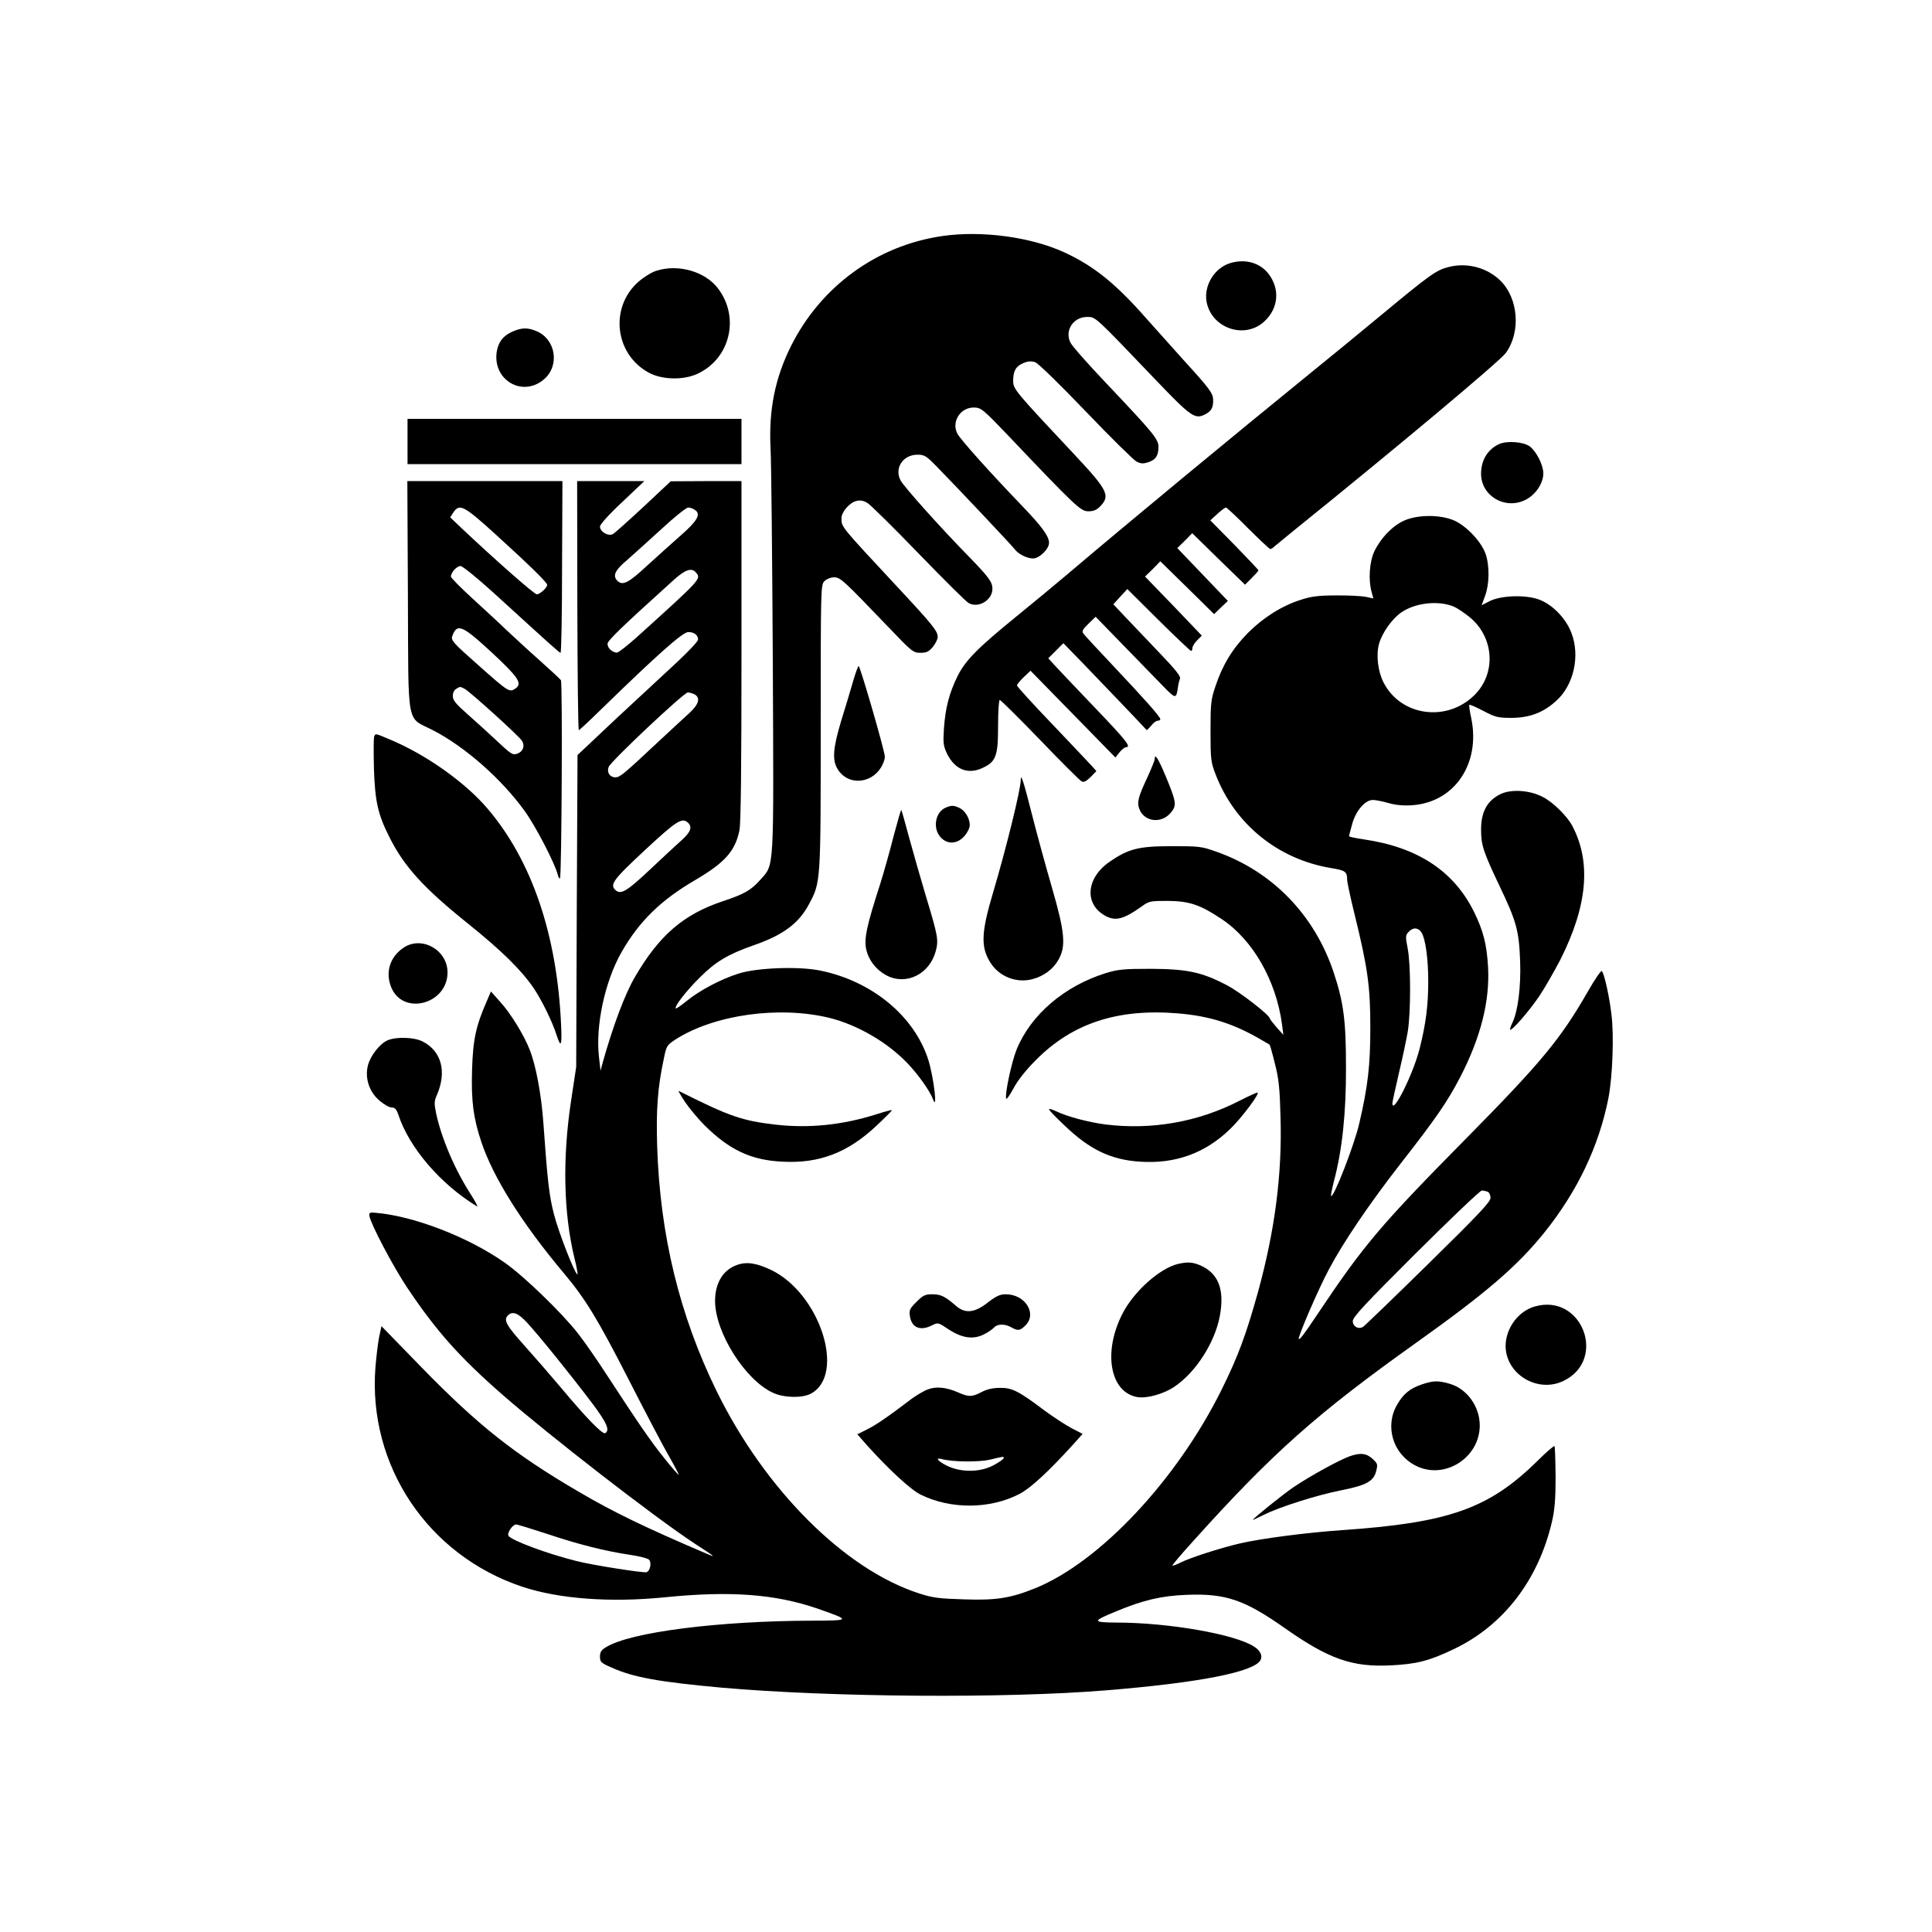 <?xml version="1.0" standalone="no"?>
<!DOCTYPE svg PUBLIC "-//W3C//DTD SVG 20010904//EN"
 "http://www.w3.org/TR/2001/REC-SVG-20010904/DTD/svg10.dtd">
<svg version="1.0" xmlns="http://www.w3.org/2000/svg"
 width="1024pt" height="1024pt" viewBox="0 0 1024 1024"
 preserveAspectRatio="xMidYMid meet">

<g transform="translate(0,1024) scale(0.1,-0.1)"
fill="#000000" stroke="none">
<path d="M4995 8989 c-347 -50 -644 -266 -803 -584 -84 -169 -118 -337 -108
-540 4 -66 9 -574 12 -1129 5 -1133 9 -1074 -67 -1160 -47 -53 -84 -75 -196
-112 -210 -70 -338 -180 -467 -401 -54 -92 -116 -258 -171 -453 l-12 -45 -8
70 c-20 168 31 403 119 558 94 164 207 275 390 382 158 93 212 153 235 263 8
36 11 337 11 952 l0 900 -187 0 -188 -1 -144 -135 c-80 -74 -153 -140 -163
-145 -24 -13 -68 13 -68 40 0 11 48 65 118 130 l117 111 -178 0 -178 0 1 -660
c1 -363 4 -660 8 -660 3 0 58 51 121 113 299 291 430 407 459 407 31 0 52 -16
52 -40 0 -9 -51 -63 -112 -120 -62 -57 -206 -191 -320 -297 l-207 -195 -4
-826 -3 -827 -28 -185 c-45 -301 -39 -588 18 -825 13 -52 20 -92 16 -90 -16
10 -101 228 -124 320 -25 96 -34 173 -56 484 -11 151 -39 302 -72 386 -30 78
-102 195 -157 255 l-49 55 -20 -47 c-60 -136 -75 -207 -80 -369 -5 -166 7
-256 50 -384 63 -187 215 -430 438 -695 113 -135 178 -241 340 -558 92 -180
190 -367 219 -416 28 -49 50 -91 48 -92 -2 -2 -36 37 -75 86 -74 92 -137 184
-306 443 -53 82 -122 181 -153 220 -85 109 -287 304 -387 374 -193 136 -482
248 -686 265 -30 3 -35 0 -32 -17 7 -43 126 -269 201 -381 153 -228 275 -366
505 -567 250 -218 802 -646 1016 -787 111 -72 117 -77 70 -57 -333 142 -500
223 -682 330 -341 199 -534 352 -837 663 l-209 215 -12 -55 c-6 -29 -15 -102
-20 -162 -41 -520 277 -997 778 -1164 195 -65 469 -85 756 -56 348 35 585 17
809 -60 177 -62 177 -63 -23 -64 -503 -1 -969 -61 -1097 -140 -26 -15 -33 -27
-33 -50 0 -29 5 -34 63 -59 112 -51 251 -76 582 -106 581 -51 1504 -58 2040
-14 490 40 782 97 816 160 12 23 -1 50 -33 71 -100 66 -454 128 -732 128 -128
1 -128 7 -1 59 143 60 241 83 375 88 206 8 306 -26 519 -176 233 -164 358
-208 561 -198 140 7 205 24 335 86 263 125 449 366 521 677 14 60 19 117 19
236 -1 86 -3 160 -6 163 -3 3 -44 -32 -90 -78 -257 -253 -468 -328 -1034 -367
-190 -13 -435 -45 -545 -71 -103 -24 -261 -75 -313 -101 -22 -11 -41 -18 -43
-16 -2 2 45 58 104 123 426 474 659 681 1188 1058 372 265 536 406 680 585
175 218 289 458 339 712 22 113 30 334 16 443 -11 95 -38 217 -51 230 -4 5
-38 -45 -75 -110 -143 -249 -246 -374 -640 -773 -462 -468 -547 -569 -795
-940 -66 -99 -91 -132 -96 -127 -8 7 107 272 160 370 77 145 215 348 376 555
197 252 252 334 319 462 109 211 158 403 148 585 -7 120 -25 191 -74 291 -107
217 -298 343 -584 385 -43 6 -79 14 -79 17 0 3 8 32 17 65 19 70 69 127 109
127 14 0 51 -7 82 -16 37 -11 78 -15 126 -12 225 15 364 220 314 461 -8 37
-13 69 -10 71 2 3 36 -12 74 -32 65 -34 77 -37 152 -37 94 1 166 28 234 90 93
83 128 238 81 360 -30 80 -105 155 -177 179 -74 25 -201 19 -258 -11 l-41 -21
18 49 c23 61 25 159 3 223 -22 64 -100 147 -166 177 -74 32 -192 32 -265 0
-63 -28 -125 -93 -159 -164 -26 -56 -32 -153 -14 -215 l9 -34 -42 9 c-23 4
-94 8 -157 7 -91 0 -130 -5 -185 -23 -101 -32 -199 -94 -280 -175 -82 -83
-135 -170 -172 -281 -25 -73 -27 -93 -27 -240 0 -148 2 -165 26 -227 101 -265
330 -452 613 -499 75 -12 85 -19 85 -60 0 -14 18 -98 40 -187 70 -284 83 -382
83 -602 0 -196 -13 -310 -59 -506 -26 -113 -136 -396 -149 -383 -2 3 5 38 15
78 44 165 65 362 64 606 0 243 -12 340 -65 500 -101 304 -323 534 -617 639
-83 30 -94 31 -242 31 -176 0 -229 -14 -328 -82 -127 -87 -137 -228 -20 -289
52 -27 95 -15 187 50 41 30 47 31 140 31 115 -1 172 -20 287 -97 165 -110 288
-326 319 -558 l7 -55 -36 40 c-19 22 -35 43 -36 47 -1 18 -159 141 -229 177
-132 69 -210 85 -401 86 -146 0 -174 -3 -240 -23 -220 -69 -397 -221 -472
-405 -27 -68 -63 -236 -55 -260 2 -6 19 18 38 53 21 41 65 97 119 151 193 195
432 274 751 248 172 -14 301 -55 454 -146 17 -10 32 -19 34 -20 2 -1 15 -46
28 -100 21 -81 26 -130 30 -286 9 -302 -30 -600 -120 -927 -63 -226 -105 -339
-192 -515 -238 -480 -646 -914 -988 -1053 -131 -53 -209 -65 -377 -59 -133 4
-167 8 -240 32 -393 127 -815 549 -1071 1070 -198 404 -301 830 -316 1300 -6
196 3 311 34 457 15 76 17 78 64 109 205 131 548 179 815 114 149 -37 309
-130 415 -242 54 -56 118 -146 133 -187 27 -75 6 109 -23 204 -73 233 -298
420 -575 476 -113 23 -333 15 -431 -16 -93 -29 -208 -90 -275 -145 -29 -24
-56 -42 -58 -40 -10 9 55 93 128 165 83 83 148 122 285 170 156 54 239 116
293 218 62 116 62 112 62 940 0 739 0 752 20 772 11 11 33 20 51 20 33 0 48
-14 286 -262 126 -132 133 -138 171 -138 33 0 45 6 66 31 14 17 26 41 26 53 0
31 -26 64 -222 274 -295 317 -288 308 -288 356 0 33 44 83 80 91 21 5 39 1 59
-12 16 -10 138 -130 271 -268 133 -137 252 -256 265 -262 52 -28 125 17 125
76 0 36 -18 61 -125 171 -149 152 -346 372 -362 404 -34 65 13 136 90 136 36
0 46 -6 101 -62 123 -126 401 -421 414 -439 18 -25 65 -49 97 -49 34 0 85 50
85 83 0 35 -39 88 -144 197 -172 179 -326 351 -342 382 -32 62 15 138 87 138
39 0 49 -9 184 -150 355 -374 383 -400 423 -400 29 0 45 7 65 28 52 55 37 85
-133 267 -323 344 -330 353 -330 396 0 53 14 78 55 95 24 10 41 11 62 4 16 -6
128 -115 268 -261 132 -138 253 -257 268 -265 23 -12 35 -13 63 -4 40 13 54
35 54 82 0 41 -29 75 -278 338 -96 101 -181 197 -189 215 -31 64 16 135 89
135 45 0 37 8 357 -327 195 -204 214 -217 269 -189 32 17 42 34 42 74 0 37
-16 59 -161 218 -69 77 -157 175 -196 219 -160 182 -276 275 -429 346 -179 83
-440 118 -649 88z m-1310 -1453 c31 -22 10 -58 -77 -134 -42 -37 -122 -109
-177 -159 -100 -93 -131 -109 -159 -81 -26 26 -13 56 51 109 34 30 117 105
184 166 67 62 130 113 141 113 10 0 27 -6 37 -14z m5 -332 c27 -32 25 -34
-309 -336 -53 -48 -103 -87 -111 -87 -24 0 -50 24 -50 46 0 18 73 88 353 341
60 54 94 65 117 36z m4015 -179 c17 -7 53 -31 82 -54 132 -106 145 -298 29
-414 -147 -147 -392 -113 -483 66 -30 59 -40 145 -24 204 16 58 68 132 118
167 74 51 196 65 278 31z m-4024 -465 c33 -18 23 -54 -28 -100 -27 -24 -104
-96 -173 -160 -175 -164 -195 -180 -218 -180 -30 0 -47 26 -36 55 12 31 399
395 420 395 8 0 24 -5 35 -10z m-33 -682 c22 -22 12 -49 -35 -91 -26 -23 -101
-93 -167 -155 -121 -114 -154 -134 -181 -112 -36 30 -18 55 153 214 169 157
198 176 230 144z m3886 -580 c21 -33 36 -137 36 -260 0 -127 -13 -227 -46
-357 -34 -135 -145 -356 -144 -288 0 6 15 77 34 157 19 80 40 179 47 220 17
100 17 356 0 443 -12 62 -12 69 4 87 24 26 51 25 69 -2z m350 -1374 c9 -3 16
-18 16 -33 0 -21 -61 -86 -331 -351 -182 -179 -338 -329 -345 -333 -25 -14
-54 2 -54 31 0 21 64 90 334 359 184 183 341 333 350 333 8 0 21 -3 30 -6z
m-5088 -697 c66 -72 231 -277 337 -417 83 -110 101 -150 75 -166 -14 -9 -102
82 -239 246 -53 63 -140 163 -193 222 -94 105 -108 132 -84 156 25 25 56 12
104 -41z m104 -1117 c166 -56 311 -92 440 -111 47 -7 91 -18 99 -25 16 -14 8
-59 -12 -67 -15 -5 -285 37 -371 59 -157 39 -346 110 -361 134 -9 14 22 60 40
60 8 0 82 -23 165 -50z"/>
<path d="M6519 8845 c-83 -26 -139 -119 -124 -204 26 -142 204 -202 308 -103
73 69 82 169 21 250 -46 60 -125 82 -205 57z"/>
<path d="M7683 8826 c-70 -17 -97 -36 -360 -254 -124 -103 -289 -238 -367
-301 -427 -347 -981 -805 -1306 -1081 -69 -58 -186 -155 -260 -215 -209 -170
-271 -233 -314 -317 -45 -91 -65 -169 -73 -279 -5 -77 -3 -92 16 -133 41 -83
108 -112 185 -78 75 34 86 62 86 225 0 75 4 137 9 137 5 0 101 -95 213 -211
111 -116 211 -215 220 -220 12 -7 24 -1 48 22 l31 32 -23 26 c-13 14 -107 114
-210 222 -104 108 -188 201 -188 206 0 5 16 25 36 44 l36 34 225 -230 225
-230 22 28 c12 15 28 27 35 27 28 0 -1 37 -159 202 -91 95 -186 195 -210 221
l-44 48 40 40 40 40 110 -113 c110 -114 326 -340 331 -347 2 -2 12 8 24 22 11
15 27 27 35 27 8 0 14 4 14 8 0 13 -82 105 -249 282 -80 85 -152 162 -158 171
-10 13 -6 22 26 53 l38 37 144 -148 c79 -81 174 -179 211 -217 69 -71 72 -72
81 -11 2 17 7 38 11 47 6 12 -21 46 -106 135 -62 65 -143 150 -180 189 l-67
71 37 41 37 40 165 -164 c91 -90 169 -164 173 -164 4 0 7 7 7 15 0 9 11 27 25
41 l25 25 -150 157 -151 156 41 40 40 41 143 -140 142 -140 36 35 37 35 -134
140 -134 140 40 39 39 40 140 -137 140 -136 35 35 c20 20 36 38 36 41 0 3 -57
63 -127 135 l-128 130 37 34 c21 19 41 34 46 34 4 0 57 -49 117 -110 61 -60
113 -110 118 -110 5 0 14 6 21 13 8 6 55 46 106 87 543 438 1090 896 1121 939
81 111 67 290 -29 384 -70 68 -174 96 -269 73z"/>
<path d="M3479 8805 c-26 -8 -69 -35 -97 -60 -154 -138 -122 -388 62 -483 70
-35 178 -37 251 -4 175 80 228 300 110 454 -68 89 -210 130 -326 93z"/>
<path d="M2713 8481 c-47 -22 -71 -53 -80 -104 -24 -152 138 -246 252 -146 83
73 60 212 -42 254 -47 20 -79 19 -130 -4z"/>
<path d="M2160 7900 l0 -120 885 0 885 0 0 120 0 120 -885 0 -885 0 0 -120z"/>
<path d="M7945 7886 c-60 -28 -95 -85 -95 -157 0 -117 126 -192 234 -139 54
26 96 88 96 141 0 44 -37 117 -72 143 -34 25 -122 31 -163 12z"/>
<path d="M2162 7081 c3 -710 -10 -638 132 -711 171 -88 365 -259 488 -430 57
-79 159 -276 174 -335 3 -14 9 -23 12 -21 9 9 14 1040 5 1051 -4 6 -55 53
-113 105 -58 51 -136 124 -175 160 -38 37 -121 113 -182 169 -62 57 -113 108
-113 115 0 22 31 56 51 56 10 0 87 -62 175 -142 307 -280 349 -318 355 -318 4
0 8 205 8 455 l2 455 -411 0 -411 0 3 -609z m460 331 c186 -169 278 -259 278
-272 0 -15 -38 -50 -55 -50 -13 0 -219 181 -399 351 l-60 57 17 26 c32 48 55
37 219 -112z m-18 -628 c141 -131 165 -165 131 -191 -35 -25 -36 -24 -205 126
-127 112 -141 128 -133 149 25 70 52 59 207 -84z m-141 -195 c30 -17 285 -247
303 -275 18 -27 6 -59 -26 -69 -24 -8 -32 -2 -115 76 -33 31 -97 89 -142 129
-67 59 -83 78 -83 101 0 16 7 32 18 38 22 13 19 13 45 0z"/>
<path d="M4521 6627 c-13 -45 -41 -139 -63 -209 -43 -144 -48 -207 -18 -255
52 -86 175 -80 230 10 11 18 20 43 20 56 0 29 -131 481 -139 481 -3 0 -17 -37
-30 -83z"/>
<path d="M1983 6335 c-3 -9 -3 -86 -1 -173 6 -171 21 -238 81 -357 79 -159
184 -273 417 -460 177 -142 283 -246 349 -343 42 -62 99 -178 121 -248 23 -71
29 -58 24 52 -21 479 -155 872 -389 1147 -116 137 -319 282 -508 363 -92 39
-86 38 -94 19z"/>
<path d="M6120 6216 c0 -7 -18 -51 -39 -97 -50 -107 -56 -132 -41 -170 28 -66
116 -75 165 -17 33 39 31 55 -27 195 -40 95 -58 123 -58 89z"/>
<path d="M5410 6104 c0 -48 -77 -361 -146 -593 -64 -215 -67 -291 -14 -374 46
-73 137 -109 221 -87 61 16 111 53 139 103 41 71 34 146 -34 381 -32 110 -80
285 -106 388 -46 181 -60 224 -60 182z"/>
<path d="M7955 6032 c-72 -34 -105 -94 -105 -189 0 -82 12 -118 95 -293 93
-194 106 -242 112 -405 5 -137 -12 -267 -42 -328 -8 -17 -13 -32 -11 -34 8 -9
99 96 153 175 31 46 81 134 113 195 143 284 165 514 65 707 -27 53 -105 130
-160 157 -68 35 -164 41 -220 15z"/>
<path d="M5014 5960 c-56 -22 -72 -108 -30 -156 35 -41 89 -39 127 4 16 18 29
44 29 58 0 37 -25 78 -55 92 -30 14 -42 14 -71 2z"/>
<path d="M4736 5807 c-20 -79 -52 -193 -71 -253 -71 -219 -86 -289 -74 -345
13 -59 54 -111 110 -140 104 -53 227 9 259 131 15 57 11 81 -51 285 -28 93
-68 234 -90 314 -21 79 -40 146 -42 148 -2 2 -20 -61 -41 -140z"/>
<path d="M2139 5217 c-73 -49 -98 -131 -65 -211 63 -151 298 -88 298 80 0 119
-137 196 -233 131z"/>
<path d="M2054 4726 c-42 -19 -90 -80 -104 -133 -17 -68 7 -141 62 -187 23
-20 52 -36 64 -36 17 0 25 -9 35 -37 56 -174 224 -370 417 -487 7 -4 -7 23
-31 61 -86 132 -159 304 -186 435 -10 48 -10 62 5 95 53 123 24 232 -76 283
-46 23 -139 26 -186 6z"/>
<path d="M3631 4399 c23 -34 69 -89 103 -123 132 -131 246 -185 412 -193 195
-11 347 47 499 190 47 44 84 81 82 83 -1 2 -39 -8 -82 -22 -180 -57 -357 -75
-533 -55 -180 21 -244 43 -515 179 -4 2 11 -24 34 -59z"/>
<path d="M6566 4404 c-217 -111 -462 -154 -706 -124 -91 12 -202 41 -262 70
-21 10 -38 15 -38 10 0 -4 37 -43 83 -86 131 -126 244 -181 398 -191 187 -13
345 44 477 171 64 61 165 197 146 195 -5 0 -49 -20 -98 -45z"/>
<path d="M3905 3535 c-73 -26 -115 -96 -115 -190 0 -168 161 -422 309 -488 57
-26 153 -28 198 -4 188 99 50 531 -210 656 -78 37 -130 45 -182 26z"/>
<path d="M6244 3541 c-96 -23 -230 -142 -291 -257 -109 -205 -72 -424 76 -449
51 -8 140 17 197 56 113 77 212 232 239 372 27 143 -7 230 -107 272 -40 16
-65 17 -114 6z"/>
<path d="M4858 3340 c-37 -36 -40 -44 -35 -78 10 -60 56 -78 118 -46 30 15 32
15 87 -22 72 -47 131 -55 188 -26 22 11 46 28 53 36 17 20 58 20 91 1 35 -20
47 -18 75 10 63 62 -1 165 -104 165 -31 0 -50 -9 -92 -41 -71 -57 -122 -63
-170 -22 -60 52 -82 63 -127 63 -38 0 -50 -5 -84 -40z"/>
<path d="M8137 3316 c-89 -24 -156 -115 -157 -209 0 -150 169 -253 307 -186
232 112 99 464 -150 395z"/>
<path d="M7532 2901 c-60 -21 -94 -49 -127 -106 -67 -115 -22 -262 98 -323
151 -78 340 40 340 213 0 100 -67 193 -157 220 -64 19 -89 18 -154 -4z"/>
<path d="M4918 2876 c-20 -7 -58 -30 -85 -49 -130 -99 -192 -141 -239 -164
l-50 -25 50 -57 c120 -133 233 -237 286 -263 160 -79 368 -77 524 4 59 31 155
120 283 261 l51 57 -56 29 c-31 16 -97 59 -146 95 -138 104 -172 121 -236 120
-37 0 -69 -7 -97 -22 -52 -27 -68 -27 -125 -2 -61 27 -116 33 -160 16z m402
-364 c0 -5 -24 -22 -52 -37 -65 -36 -157 -40 -230 -12 -53 21 -92 55 -48 44
57 -16 196 -17 255 -4 78 19 75 18 75 9z"/>
<path d="M7155 2522 c-56 -20 -208 -103 -300 -165 -53 -36 -215 -166 -215
-173 0 -1 26 11 58 27 85 42 279 104 410 130 133 26 173 48 186 102 9 34 7 40
-15 61 -34 33 -66 38 -124 18z"/>
</g>
</svg>
